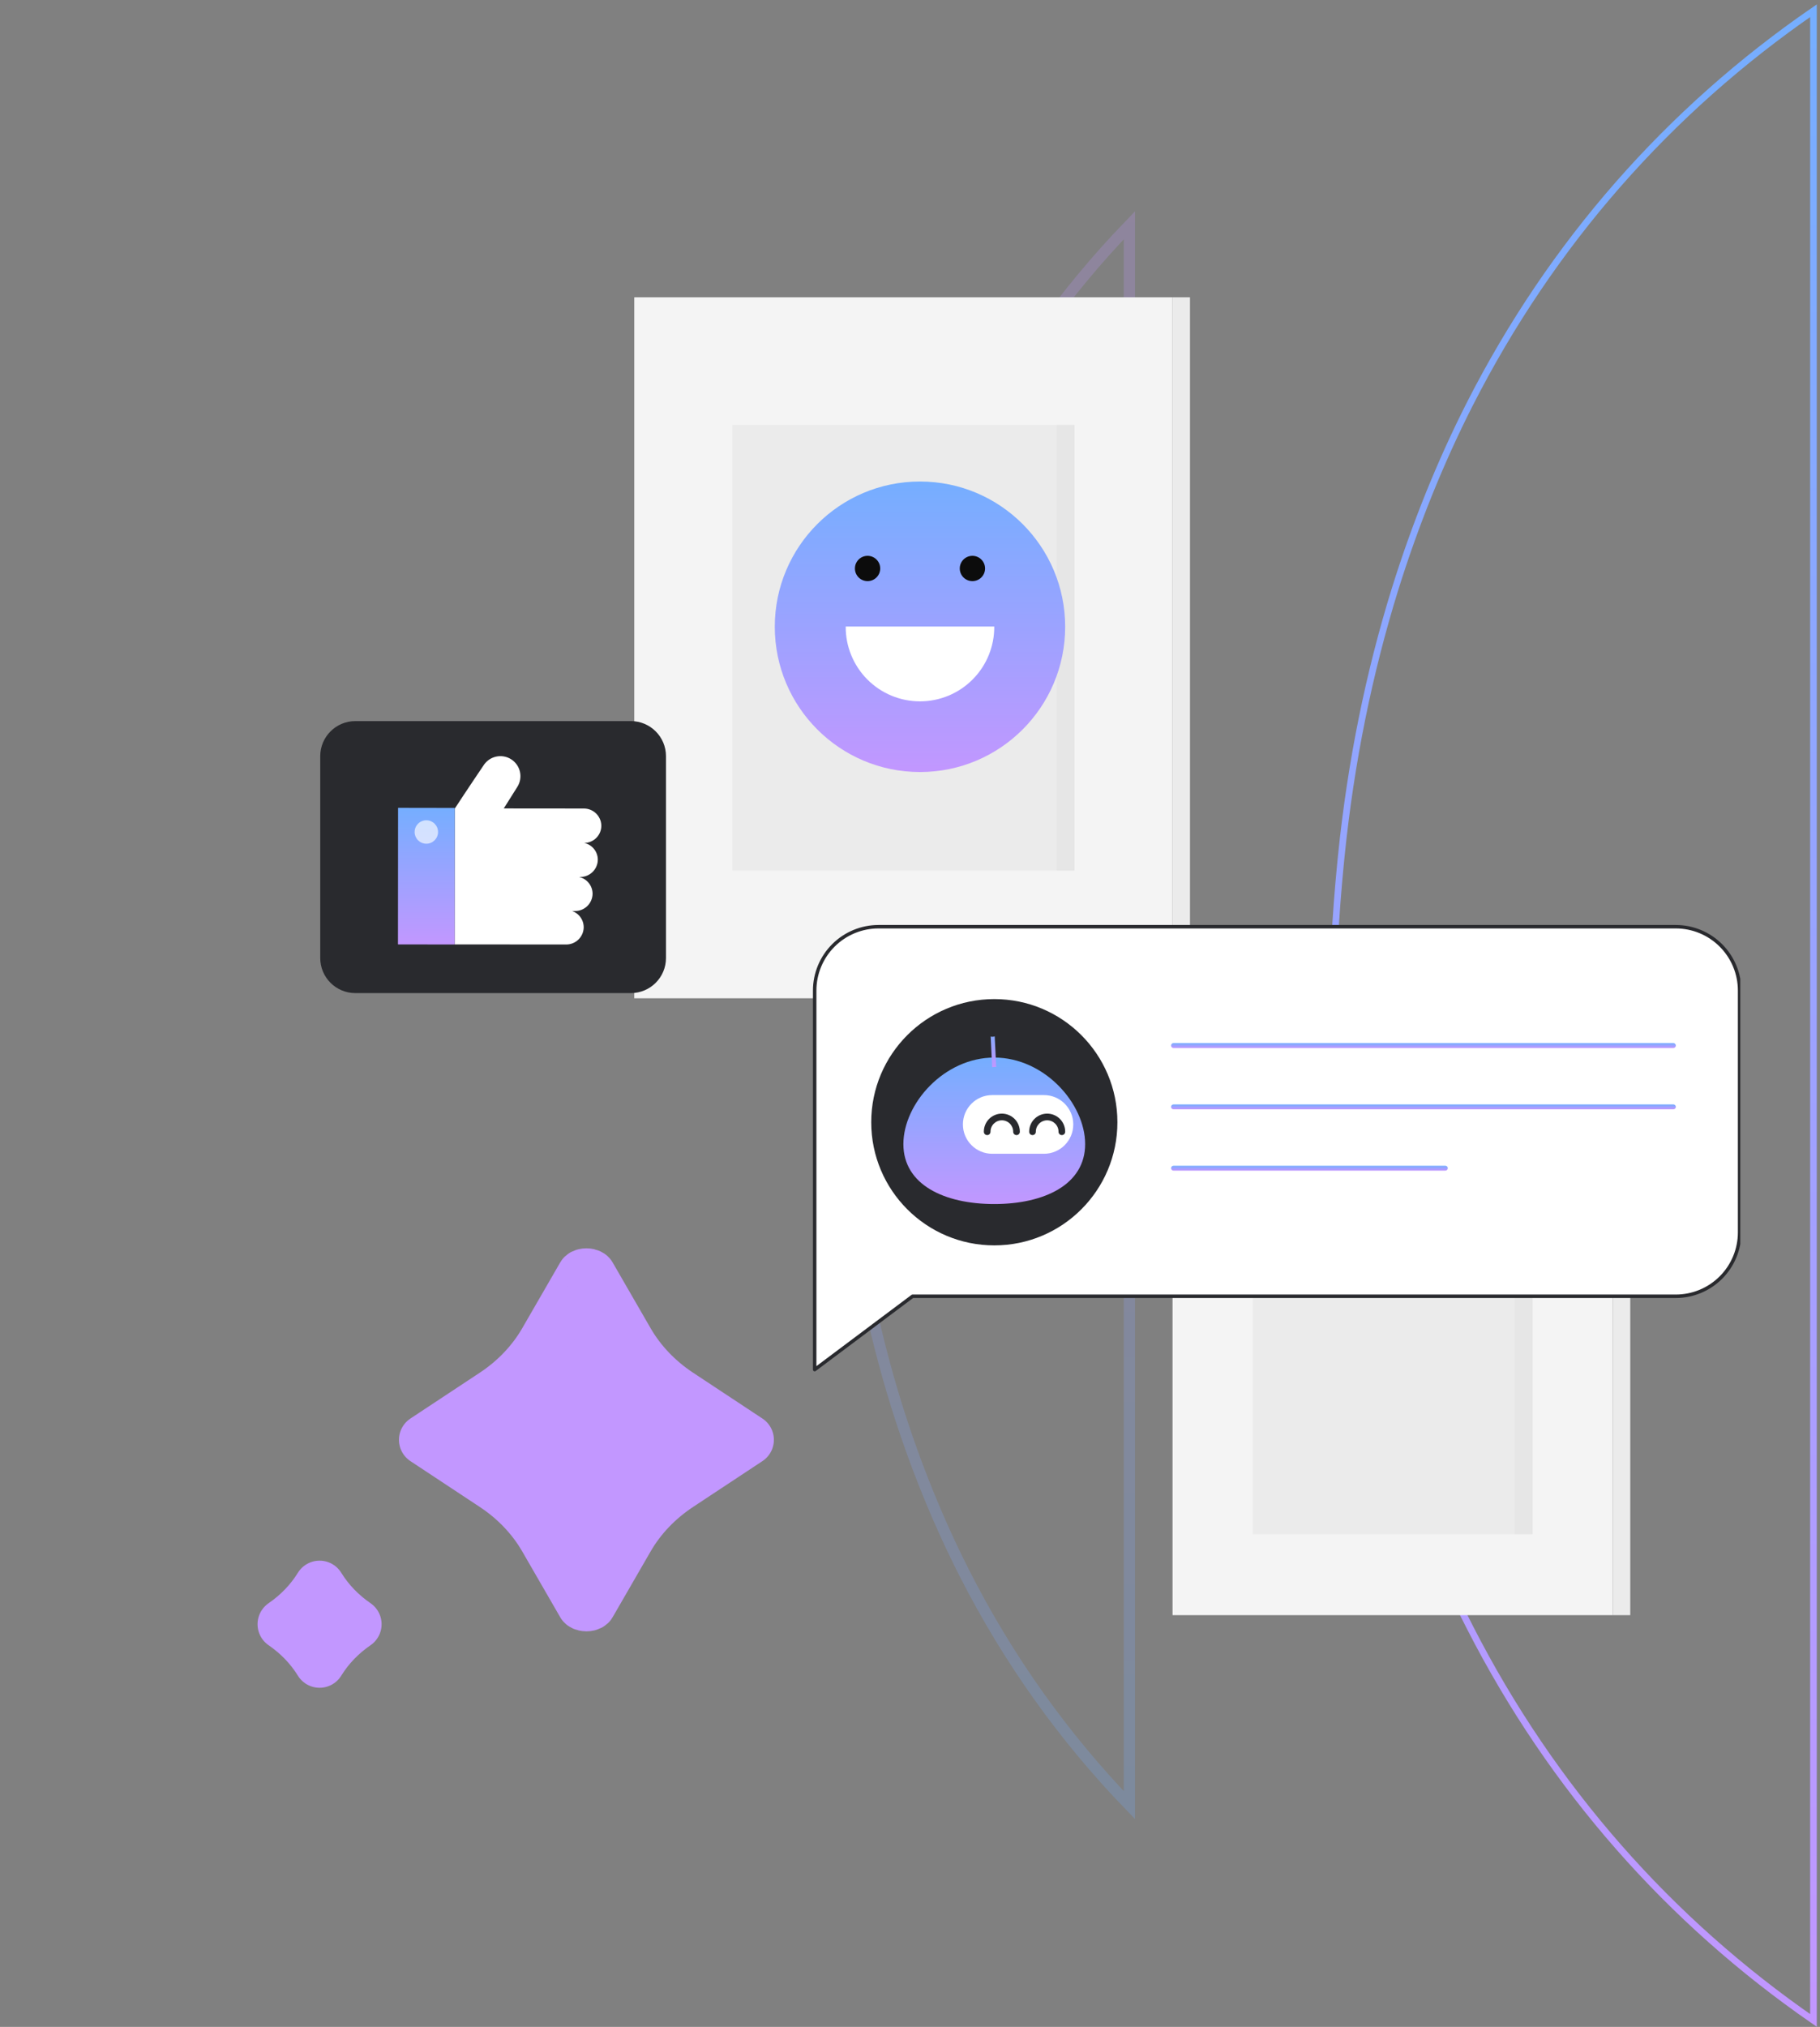 <svg width="274" height="305" viewBox="0 0 274 305" fill="none" xmlns="http://www.w3.org/2000/svg">
<rect x="0" y="0" width="274" height="305" fill="#808080" stroke="none"/>
<path d="M273.016 304.029C251.339 289.046 233.699 269.134 221.3 244.892L221.3 244.891C216.806 236.152 213.059 226.849 209.999 217.043C206.127 204.614 203.378 191.435 201.941 177.442L201.941 177.438C201.067 169.567 200.629 161.633 200.629 153.198C200.629 145.292 201.068 137.658 201.793 130.193L201.941 128.703C203.378 114.584 206.127 101.216 209.999 88.726L209.999 88.727C213.059 78.921 216.806 69.617 221.238 60.877L221.238 60.878C233.637 36.511 251.277 16.597 273.016 1.613L273.016 304.029Z" stroke="url(#paint0_linear_495_823)"/>
<path opacity="0.23" d="M170.029 271.634C160.201 261.459 151.854 249.817 145.205 236.756C141.158 228.786 137.732 220.315 134.928 211.343C131.438 200.064 128.944 187.97 127.635 175.251L127.635 175.249C126.886 168.137 126.449 160.84 126.449 153.171C126.449 145.502 126.886 138.08 127.635 130.843L127.635 130.844C129.007 117.931 131.438 105.775 134.989 94.375L134.989 94.376C137.795 85.398 141.159 76.927 145.205 68.959L145.297 68.778L145.297 68.718C151.931 55.669 160.247 44.028 170.029 33.895L170.029 271.634Z" stroke="url(#paint1_linear_495_823)" stroke-width="1.692"/>
<g clip-path="url(#clip0_495_823)">
<path d="M176.527 44.736H95.488V150.218H176.527V44.736Z" fill="#F4F4F4"/>
<path d="M176.524 150.219H179.152V44.737H176.524V150.219Z" fill="#F4F4F4"/>
<path opacity="0.05" d="M176.524 150.219H179.152V44.737H176.524V150.219Z" fill="#292A2E"/>
<path opacity="0.05" d="M161.764 63.953H110.25V131.005H161.764V63.953Z" fill="#292A2E"/>
<path opacity="0.03" d="M161.759 63.953H159.074V131.005H161.759V63.953Z" fill="#292A2E"/>
<path d="M242.804 176.158H176.527V243.043H242.804V176.158Z" fill="#F4F4F4"/>
<path opacity="0.05" d="M230.732 188.344H188.602V230.861H230.732V188.344Z" fill="#292A2E"/>
<path d="M242.805 243.043H245.434V176.158H242.805V243.043Z" fill="#F4F4F4"/>
<path opacity="0.05" d="M242.805 243.043H245.434V176.158H242.805V243.043Z" fill="#292A2E"/>
<path opacity="0.03" d="M230.728 188.344H228.043V230.861H230.728V188.344Z" fill="#292A2E"/>
<path d="M252.292 195.062H137.376L122.645 206.098V149.054C122.645 146.507 123.656 144.065 125.457 142.264C127.258 140.463 129.7 139.451 132.247 139.451H252.292C254.839 139.451 257.282 140.463 259.082 142.264C260.883 144.065 261.895 146.507 261.895 149.054V185.46C261.895 188.007 260.883 190.449 259.082 192.25C257.281 194.051 254.839 195.062 252.292 195.062Z" fill="white"/>
<path d="M122.648 206.357C122.607 206.356 122.567 206.347 122.531 206.329C122.488 206.307 122.451 206.274 122.426 206.233C122.4 206.191 122.387 206.144 122.387 206.096V149.051C122.39 146.436 123.43 143.929 125.279 142.08C127.128 140.231 129.635 139.191 132.25 139.188H252.296C254.911 139.191 257.418 140.231 259.267 142.08C261.116 143.929 262.156 146.436 262.159 149.051V185.457C262.156 188.072 261.116 190.579 259.267 192.428C257.418 194.277 254.911 195.318 252.296 195.321H137.466L122.804 206.304C122.759 206.338 122.704 206.357 122.648 206.357ZM132.25 139.71C129.774 139.712 127.399 140.698 125.648 142.449C123.897 144.2 122.912 146.574 122.909 149.051V205.574L137.226 194.851C137.271 194.817 137.326 194.798 137.382 194.798H252.296C254.772 194.796 257.147 193.811 258.898 192.059C260.649 190.308 261.634 187.934 261.637 185.457V149.051C261.634 146.574 260.649 144.2 258.898 142.449C257.147 140.698 254.772 139.712 252.296 139.71H132.25Z" fill="#292A2E"/>
<path d="M251.93 157.699H176.67C176.572 157.699 176.478 157.66 176.409 157.591C176.34 157.522 176.301 157.428 176.301 157.33C176.301 157.232 176.34 157.138 176.409 157.069C176.478 157 176.572 156.961 176.67 156.961H251.93C252.028 156.961 252.122 157 252.191 157.069C252.26 157.138 252.299 157.232 252.299 157.33C252.299 157.428 252.26 157.522 252.191 157.591C252.122 157.66 252.028 157.699 251.93 157.699Z" fill="url(#paint2_linear_495_823)"/>
<path d="M251.93 166.928H176.67C176.621 166.928 176.573 166.918 176.529 166.9C176.484 166.881 176.443 166.854 176.409 166.82C176.375 166.785 176.347 166.745 176.329 166.7C176.31 166.655 176.301 166.607 176.301 166.559C176.301 166.51 176.31 166.462 176.329 166.417C176.347 166.373 176.375 166.332 176.409 166.298C176.443 166.263 176.484 166.236 176.529 166.218C176.573 166.199 176.621 166.189 176.67 166.189H251.93C251.978 166.189 252.026 166.199 252.071 166.218C252.116 166.236 252.157 166.263 252.191 166.298C252.225 166.332 252.252 166.373 252.271 166.417C252.29 166.462 252.299 166.51 252.299 166.559C252.299 166.607 252.29 166.655 252.271 166.7C252.252 166.745 252.225 166.785 252.191 166.82C252.157 166.854 252.116 166.881 252.071 166.9C252.026 166.918 251.978 166.928 251.93 166.928Z" fill="url(#paint3_linear_495_823)"/>
<path d="M217.599 176.156H176.67C176.572 176.156 176.478 176.117 176.409 176.048C176.34 175.979 176.301 175.885 176.301 175.787C176.301 175.689 176.34 175.595 176.409 175.526C176.478 175.457 176.572 175.418 176.67 175.418H217.599C217.647 175.418 217.695 175.428 217.74 175.446C217.785 175.465 217.825 175.492 217.86 175.526C217.894 175.56 217.921 175.601 217.94 175.646C217.958 175.691 217.968 175.739 217.968 175.787C217.968 175.836 217.958 175.884 217.94 175.928C217.921 175.973 217.894 176.014 217.86 176.048C217.825 176.083 217.785 176.11 217.74 176.128C217.695 176.147 217.647 176.156 217.599 176.156Z" fill="url(#paint4_linear_495_823)"/>
<path d="M149.694 187.401C159.929 187.401 168.225 179.104 168.225 168.87C168.225 158.636 159.929 150.34 149.694 150.34C139.46 150.34 131.164 158.636 131.164 168.87C131.164 179.104 139.46 187.401 149.694 187.401Z" fill="#292A2E"/>
<path d="M163.367 172.165C163.367 178.252 157.241 181.18 149.685 181.18C142.13 181.18 136.004 178.252 136.004 172.165C136.004 166.078 142.13 159.139 149.685 159.139C157.24 159.139 163.367 166.078 163.367 172.165Z" fill="url(#paint5_linear_495_823)"/>
<path d="M157.164 164.783H149.382C146.942 164.783 144.965 166.761 144.965 169.2V169.2C144.965 171.639 146.942 173.617 149.382 173.617H157.164C159.603 173.617 161.58 171.639 161.58 169.2V169.2C161.58 166.761 159.603 164.783 157.164 164.783Z" fill="white"/>
<path d="M153.035 170.806C152.902 170.806 152.775 170.754 152.681 170.66C152.587 170.566 152.534 170.438 152.534 170.305C152.536 170.08 152.494 169.856 152.409 169.647C152.324 169.438 152.199 169.248 152.04 169.087C151.881 168.927 151.692 168.8 151.484 168.713C151.276 168.626 151.053 168.581 150.827 168.581C150.601 168.581 150.378 168.626 150.17 168.713C149.962 168.8 149.773 168.927 149.614 169.087C149.455 169.248 149.33 169.438 149.245 169.647C149.16 169.856 149.118 170.08 149.12 170.305C149.12 170.438 149.067 170.566 148.973 170.66C148.879 170.754 148.752 170.806 148.619 170.806C148.486 170.806 148.358 170.754 148.264 170.66C148.17 170.566 148.117 170.438 148.117 170.305C148.114 169.947 148.183 169.593 148.317 169.262C148.452 168.93 148.652 168.629 148.903 168.375C149.155 168.122 149.455 167.92 149.785 167.783C150.115 167.645 150.469 167.574 150.827 167.574C151.185 167.574 151.539 167.645 151.869 167.783C152.199 167.92 152.499 168.122 152.751 168.375C153.002 168.629 153.202 168.93 153.337 169.262C153.471 169.593 153.54 169.947 153.537 170.305C153.537 170.371 153.524 170.436 153.499 170.497C153.473 170.558 153.436 170.613 153.39 170.66C153.343 170.706 153.288 170.743 153.227 170.768C153.166 170.794 153.101 170.806 153.035 170.806Z" fill="#292A2E"/>
<path d="M159.86 170.806C159.727 170.806 159.599 170.754 159.505 170.66C159.411 170.566 159.358 170.438 159.358 170.305C159.36 170.08 159.318 169.856 159.233 169.647C159.148 169.438 159.023 169.248 158.864 169.087C158.705 168.927 158.517 168.8 158.308 168.713C158.1 168.626 157.877 168.581 157.651 168.581C157.426 168.581 157.202 168.626 156.994 168.713C156.786 168.8 156.597 168.927 156.438 169.087C156.28 169.248 156.154 169.438 156.069 169.647C155.985 169.856 155.942 170.08 155.944 170.305C155.944 170.438 155.891 170.566 155.797 170.66C155.703 170.754 155.576 170.806 155.443 170.806C155.31 170.806 155.182 170.754 155.088 170.66C154.994 170.566 154.941 170.438 154.941 170.305C154.939 169.947 155.007 169.593 155.142 169.262C155.277 168.93 155.476 168.629 155.728 168.375C155.98 168.122 156.279 167.92 156.609 167.783C156.939 167.645 157.294 167.574 157.651 167.574C158.009 167.574 158.363 167.645 158.693 167.783C159.023 167.92 159.323 168.122 159.575 168.375C159.827 168.629 160.026 168.93 160.161 169.262C160.296 169.593 160.364 169.947 160.361 170.305C160.361 170.371 160.348 170.436 160.323 170.497C160.298 170.558 160.261 170.613 160.214 170.66C160.168 170.706 160.112 170.743 160.051 170.768C159.991 170.794 159.925 170.806 159.86 170.806Z" fill="#292A2E"/>
<path d="M149.678 154.427L149.07 154.457L149.37 160.58L149.978 160.55L149.678 154.427Z" fill="url(#paint6_linear_495_823)"/>
<path d="M149.397 156.013C150.011 156.013 150.509 155.515 150.509 154.901C150.509 154.287 150.011 153.789 149.397 153.789C148.783 153.789 148.285 154.287 148.285 154.901C148.285 155.515 148.783 156.013 149.397 156.013Z" fill="#292A2E"/>
<path d="M94.984 108.51H53.491C50.575 108.51 48.211 110.874 48.211 113.79V144.157C48.211 147.073 50.575 149.437 53.491 149.437H94.984C97.9 149.437 100.264 147.073 100.264 144.157V113.79C100.264 110.874 97.9 108.51 94.984 108.51Z" fill="#292A2E"/>
<path d="M87.348 131.963H87.16C87.744 132.087 88.266 132.409 88.64 132.874C89.014 133.338 89.216 133.918 89.212 134.514C89.197 135.206 88.91 135.864 88.413 136.345C87.917 136.827 87.25 137.093 86.559 137.086H86.125C86.658 137.268 87.116 137.619 87.432 138.086C87.747 138.552 87.902 139.109 87.873 139.671C87.827 140.341 87.527 140.969 87.034 141.426C86.541 141.882 85.892 142.132 85.22 142.125H84.42L68.441 142.111L68.464 121.677C70.031 119.265 72.786 115.191 72.786 115.191C73.212 114.514 73.89 114.035 74.67 113.858C75.449 113.681 76.267 113.821 76.944 114.247C77.62 114.674 78.1 115.351 78.277 116.131C78.454 116.911 78.314 117.729 77.887 118.405L75.843 121.65L78.253 121.654H79.967L87.883 121.663C88.561 121.657 89.215 121.914 89.708 122.379C90.201 122.844 90.495 123.481 90.53 124.158C90.543 124.505 90.485 124.852 90.361 125.176C90.237 125.501 90.049 125.797 89.808 126.047C89.568 126.298 89.279 126.497 88.959 126.633C88.64 126.77 88.296 126.84 87.949 126.841C88.532 126.965 89.055 127.287 89.429 127.751C89.803 128.216 90.005 128.795 90.001 129.392C89.986 130.083 89.699 130.741 89.203 131.222C88.706 131.704 88.04 131.97 87.348 131.963Z" fill="white"/>
<path d="M68.465 121.577V121.673L68.45 142.107V142.125L59.914 142.111L59.93 121.562L68.465 121.577Z" fill="url(#paint7_linear_495_823)"/>
<path opacity="0.65" d="M64.185 126.96C65.159 126.96 65.949 126.171 65.949 125.197C65.949 124.223 65.159 123.434 64.185 123.434C63.211 123.434 62.422 124.223 62.422 125.197C62.422 126.171 63.211 126.96 64.185 126.96Z" fill="white"/>
<path d="M138.502 116.173C150.574 116.173 160.36 106.387 160.36 94.315C160.36 82.243 150.574 72.457 138.502 72.457C126.431 72.457 116.645 82.243 116.645 94.315C116.645 106.387 126.431 116.173 138.502 116.173Z" fill="url(#paint8_linear_495_823)"/>
<path d="M149.685 94.279C149.695 95.754 149.414 97.217 148.856 98.582C148.299 99.948 147.477 101.189 146.437 102.236C145.398 103.282 144.162 104.113 142.8 104.68C141.438 105.247 139.978 105.538 138.503 105.538C137.028 105.538 135.568 105.247 134.206 104.68C132.844 104.113 131.608 103.282 130.569 102.236C129.529 101.189 128.707 99.948 128.15 98.582C127.592 97.217 127.31 95.754 127.321 94.279H149.685Z" fill="white"/>
<path d="M130.611 87.448C131.663 87.448 132.516 86.595 132.516 85.543C132.516 84.491 131.663 83.639 130.611 83.639C129.56 83.639 128.707 84.491 128.707 85.543C128.707 86.595 129.56 87.448 130.611 87.448Z" fill="#0C0C0C"/>
<path d="M146.397 87.448C147.448 87.448 148.301 86.595 148.301 85.543C148.301 84.491 147.448 83.639 146.397 83.639C145.345 83.639 144.492 84.491 144.492 85.543C144.492 86.595 145.345 87.448 146.397 87.448Z" fill="#0C0C0C"/>
<path d="M48.111 238.68C46.724 240.933 44.842 242.876 42.61 244.407C44.842 245.938 46.724 247.881 48.111 250.135C49.498 247.881 51.38 245.938 53.612 244.407C51.381 242.876 49.499 240.934 48.111 238.68ZM88.286 191.679C88.07 191.679 87.894 191.73 87.786 191.785C87.691 191.834 87.671 191.871 87.666 191.88L81.944 201.786C80.112 204.959 77.499 207.676 74.348 209.759L63.9 216.661L74.348 223.563C77.5 225.646 80.112 228.363 81.944 231.536L87.666 241.442C87.671 241.451 87.691 241.488 87.786 241.537C87.894 241.593 88.07 241.644 88.286 241.644C88.502 241.643 88.677 241.593 88.785 241.537C88.88 241.488 88.9 241.451 88.905 241.442L94.627 231.536C96.46 228.363 99.072 225.646 102.224 223.563L112.672 216.661L102.224 209.759C99.072 207.676 96.46 204.959 94.627 201.786L88.905 191.88C88.9 191.871 88.88 191.834 88.785 191.785C88.677 191.73 88.502 191.679 88.286 191.679Z" fill="#C297FF" stroke="#C297FF" stroke-width="7.673" stroke-linejoin="round"/>
</g>
<defs>
<linearGradient id="paint0_linear_495_823" x1="236.822" y1="304.98" x2="236.822" y2="0.664" gradientUnits="userSpaceOnUse">
<stop stop-color="#C297FF"/>
<stop offset="1" stop-color="#75AEFF"/>
</linearGradient>
<linearGradient id="paint1_linear_495_823" x1="148.239" y1="31.82" x2="148.239" y2="273.708" gradientUnits="userSpaceOnUse">
<stop stop-color="#C297FF"/>
<stop offset="1" stop-color="#75AEFF"/>
</linearGradient>
<linearGradient id="paint2_linear_495_823" x1="214.3" y1="156.961" x2="214.3" y2="157.699" gradientUnits="userSpaceOnUse">
<stop stop-color="#75AEFF"/>
<stop offset="1" stop-color="#C297FF"/>
</linearGradient>
<linearGradient id="paint3_linear_495_823" x1="214.3" y1="166.189" x2="214.3" y2="166.928" gradientUnits="userSpaceOnUse">
<stop stop-color="#75AEFF"/>
<stop offset="1" stop-color="#C297FF"/>
</linearGradient>
<linearGradient id="paint4_linear_495_823" x1="197.134" y1="175.418" x2="197.134" y2="176.156" gradientUnits="userSpaceOnUse">
<stop stop-color="#75AEFF"/>
<stop offset="1" stop-color="#C297FF"/>
</linearGradient>
<linearGradient id="paint5_linear_495_823" x1="149.685" y1="159.139" x2="149.685" y2="181.18" gradientUnits="userSpaceOnUse">
<stop stop-color="#75AEFF"/>
<stop offset="1" stop-color="#C297FF"/>
</linearGradient>
<linearGradient id="paint6_linear_495_823" x1="149.374" y1="154.442" x2="149.674" y2="160.565" gradientUnits="userSpaceOnUse">
<stop stop-color="#75AEFF"/>
<stop offset="1" stop-color="#C297FF"/>
</linearGradient>
<linearGradient id="paint7_linear_495_823" x1="64.19" y1="121.562" x2="64.19" y2="142.125" gradientUnits="userSpaceOnUse">
<stop stop-color="#75AEFF"/>
<stop offset="1" stop-color="#C297FF"/>
</linearGradient>
<linearGradient id="paint8_linear_495_823" x1="138.502" y1="72.457" x2="138.502" y2="116.173" gradientUnits="userSpaceOnUse">
<stop stop-color="#75AEFF"/>
<stop offset="1" stop-color="#C297FF"/>
</linearGradient>
<clipPath id="clip0_495_823">
<rect width="262" height="248" fill="white" transform="translate(0 32)"/>
</clipPath>
</defs>
</svg>
